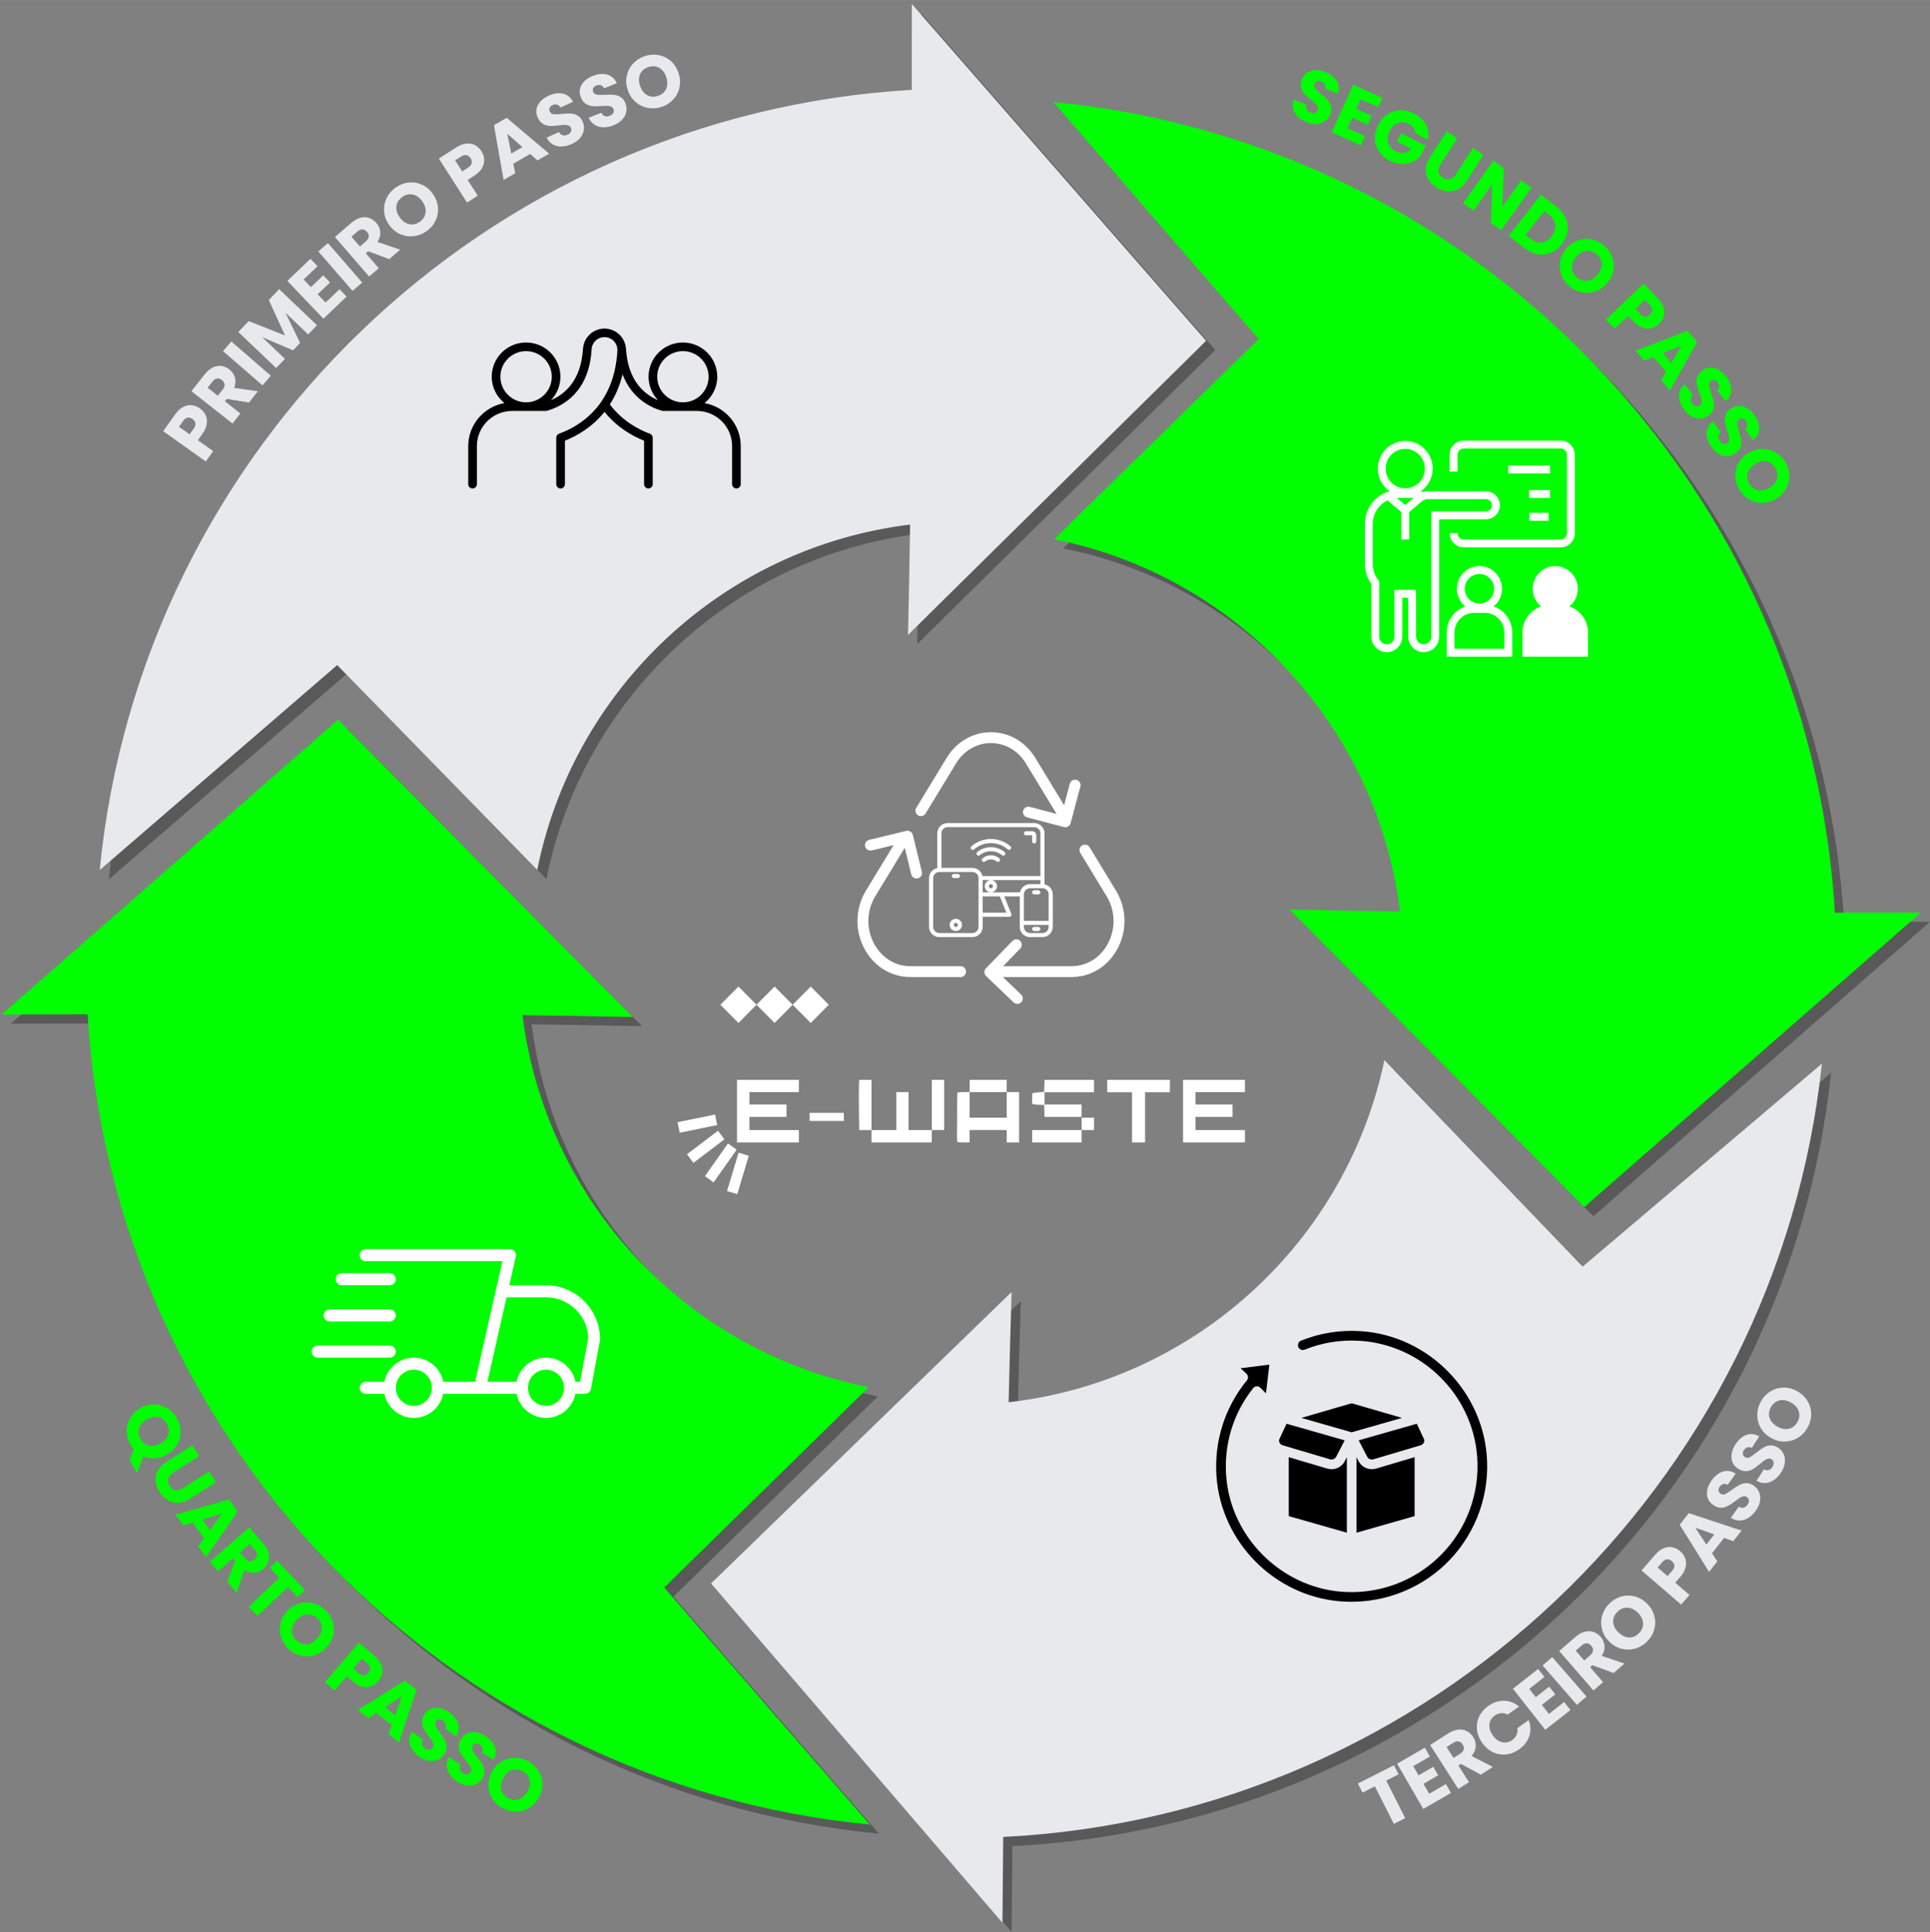 <svg xmlns="http://www.w3.org/2000/svg" xmlns:xlink="http://www.w3.org/1999/xlink" xmlns:xodm="http://www.corel.com/coreldraw/odm/2003" xml:space="preserve" width="4965px" height="4971px" style="shape-rendering:geometricPrecision; text-rendering:geometricPrecision; image-rendering:optimizeQuality; fill-rule:evenodd; clip-rule:evenodd" viewBox="0 0 4967.92 4973.77"><rect x="0" y="0" width="4967.92" height="4973.77" fill="#808080" stroke="none"/> <defs> <style type="text/css"> <![CDATA[ .fil0 {fill:none} .fil8 {fill:black} .fil2 {fill:lime} .fil3 {fill:#E7E9EC} .fil5 {fill:lime;fill-rule:nonzero} .fil4 {fill:#E7E9EC;fill-rule:nonzero} .fil6 {fill:white;fill-rule:nonzero} .fil9 {fill:white;fill-rule:nonzero} .fil7 {fill:black;fill-rule:nonzero} .fil1 {fill:black;fill-opacity:0.302} ]]> </style> </defs> <g id="Camada_x0020_1">  <g id="_2129112090512"> <rect class="fil0" width="4963.63" height="4963.63"></rect> <path class="fil1" d="M3263.54 896.46l-526.76 515.43c468.36,93.17 831.31,478.73 890.46,958.34 -94.71,-1.22 -189.42,-2.82 -284.14,-4.91l283.5 286.41 474.77 479.63 648.8 -567.76 217.05 -189.93 0.16 -0.14 0.13 -0.11 0.41 -0.36c-0.14,0 -0.28,0 -0.41,0 -0.04,0 -0.08,0 -0.13,0 -0.05,0 -0.11,0 -0.16,0 -73.47,0 -146.94,0.08 -220.4,0.18 -65.6,-1097.92 -924.75,-1982.14 -2011.89,-2087.22l528.61 610.44zm834.04 2387.92l-510.42 -531.62c-97.76,467.29 -486.96,826.36 -967.26,880.81 2.14,-94.67 4.66,-189.34 7.69,-284l-289.25 280.61 -484.38 469.92 561.56 654.14 187.85 218.83 0.15 0.16 0.1 0.13 0.36 0.41c0,-0.14 0,-0.27 0,-0.41 0,-0.04 0,-0.08 0,-0.12 0,-0.06 0,-0.11 0,-0.17 0.72,-73.44 1.36,-146.89 1.97,-220.33 1098.83,-54.85 1991.64,-905.09 2107.37,-1990.84l-615.74 522.48zm-2364.19 826.27l526.37 -515.84c-468.43,-92.81 -831.67,-478.1 -891.18,-957.66 94.72,1.14 189.43,2.67 284.15,4.69l-283.72 -286.2 -475.12 -479.27 -648.38 568.24 -216.91 190.1 -0.16 0.14 -0.12 0.11 -0.41 0.36c0.13,0 0.27,0 0.41,0 0.04,0 0.08,0 0.12,0 0.05,0 0.11,0 0.16,0 73.47,-0.06 146.94,-0.19 220.41,-0.35 66.41,1097.87 926.23,1981.45 2013.45,2085.72l-529.07 -610.04zm-841.84 -2374.85l514.93 527.25c93.78,-468.1 479.9,-830.48 959.72,-889.01 -1.34,94.69 -3.05,189.37 -5.27,284.06l286.85 -283.07 480.36 -474.03 -567.11 -649.33 -189.72 -217.22 -0.14 -0.16 -0.11 -0.13 -0.36 -0.41c0,0.14 0,0.28 0,0.41 0,0.04 0,0.08 0,0.12 0,0.06 0,0.11 0,0.17 -0.09,73.45 -0.1,146.9 -0.09,220.34 -1098.32,64.21 -1983.86,922.02 -2090.33,2008.71l611.27 -527.7z"></path> <path class="fil2" d="M3239.92 872.84l-526.76 515.44c468.36,93.16 831.31,478.73 890.46,958.33 -94.71,-1.21 -189.42,-2.81 -284.14,-4.9l283.5 286.41 474.77 479.63 648.8 -567.76 217.05 -189.93 0.16 -0.15 0.13 -0.11 0.41 -0.35c-0.14,0 -0.28,0 -0.41,0 -0.04,0 -0.08,0 -0.13,0 -0.05,0 -0.11,0 -0.16,0 -73.47,0 -146.94,0.08 -220.41,0.18 -65.59,-1097.92 -924.74,-1982.14 -2011.88,-2087.23l528.61 610.44z"></path> <path class="fil3" d="M4073.95 3260.76l-510.41 -531.61c-97.76,467.29 -486.96,826.36 -967.26,880.8 2.14,-94.67 4.67,-189.33 7.69,-283.99l-289.25 280.61 -484.38 469.92 561.56 654.13 187.85 218.83 0.15 0.17 0.1 0.12 0.36 0.42c0,-0.14 0,-0.28 0,-0.41 0,-0.05 0,-0.09 0,-0.13 0,-0.05 0,-0.11 0,-0.16 0.72,-73.45 1.36,-146.89 1.97,-220.33 1098.83,-54.85 1991.64,-905.09 2107.37,-1990.84l-615.75 522.47z"></path> <path class="fil2" d="M1709.77 4087.03l526.37 -515.83c-468.43,-92.82 -831.67,-478.11 -891.18,-957.67 94.72,1.14 189.43,2.67 284.15,4.7l-283.72 -286.2 -475.12 -479.28 -648.38 568.25 -216.91 190.09 -0.16 0.15 -0.12 0.1 -0.41 0.36c0.13,0 0.27,0 0.41,0 0.04,0 0.08,0 0.12,0 0.05,0 0.11,0 0.16,0 73.47,-0.05 146.94,-0.19 220.41,-0.35 66.41,1097.88 926.23,1981.45 2013.45,2085.73l-529.07 -610.05z"></path> <path class="fil3" d="M867.93 1712.19l514.93 527.25c93.78,-468.11 479.9,-830.48 959.72,-889.01 -1.34,94.68 -3.05,189.37 -5.27,284.05l286.85 -283.06 480.36 -474.03 -567.12 -649.33 -189.71 -217.22 -0.14 -0.17 -0.11 -0.12 -0.36 -0.41c0,0.14 0,0.27 0,0.41 0,0.04 0,0.08 0,0.12 0,0.05 0,0.11 0,0.16 -0.09,73.46 -0.1,146.9 -0.09,220.35 -1098.32,64.2 -1983.86,922.01 -2090.33,2008.71l611.27 -527.7z"></path> <path class="fil4" d="M514.77 1051.57c6.35,4.52 11.12,10.1 14.31,16.76 3.18,6.65 4.24,14.14 3.17,22.47 -1.06,8.34 -4.78,16.98 -11.15,25.93l-11.77 16.55 39.36 27.98 -18.99 26.7 -109.65 -77.94 30.77 -43.25c6.22,-8.75 12.98,-15.07 20.3,-18.96 7.31,-3.89 14.7,-5.46 22.15,-4.7 7.46,0.76 14.63,3.58 21.5,8.46zm-16.35 52.09c3.62,-5.1 5.13,-9.75 4.51,-13.95 -0.62,-4.2 -3.11,-7.86 -7.49,-10.97 -4.37,-3.11 -8.64,-4.26 -12.81,-3.47 -4.18,0.8 -8.08,3.75 -11.7,8.85l-10.33 14.52 27.49 19.54 10.33 -14.52zm142.49 -67.42l-57.22 -9.38 -4.86 6.18 39.94 31.37 -20.25 25.76 -105.79 -83.11 33.99 -43.23c6.55,-8.34 13.6,-14.3 21.13,-17.89 7.53,-3.58 14.98,-4.84 22.34,-3.77 7.36,1.08 14.16,4.06 20.39,8.95 7.03,5.53 11.75,12.44 14.15,20.75 2.41,8.31 1.73,17.24 -2.04,26.79l61.08 8.5 -22.86 29.08zm-80.31 -17.53l12.55 -15.97c3.71,-4.72 5.34,-9.16 4.89,-13.34 -0.46,-4.18 -2.8,-7.92 -7.01,-11.24 -4.02,-3.15 -8.12,-4.46 -12.28,-3.91 -4.17,0.54 -8.11,3.17 -11.82,7.9l-12.55 15.96 26.22 20.6zm34.89 -139.59l101.69 88.06 -21.45 24.77 -101.7 -88.06 21.46 -24.77zm123.04 -134.74l97.38 92.81 -22.61 23.71 -58.4 -55.66 37.63 77.44 -18.25 19.13 -79.43 -33.88 58.54 55.79 -22.62 23.72 -97.37 -92.82 26.71 -28.01 93.47 36.94 -41.63 -91.3 26.58 -27.87zm62.91 -24.94l18.78 19.69 31.76 -30.28 17.46 18.31 -31.76 30.27 20.36 21.36 35.93 -34.24 18.12 19 -59.65 56.85 -92.84 -97.35 59.65 -56.85 18.12 19 -35.93 34.24zm62.7 -93.71l88.09 101.66 -24.77 21.45 -88.09 -101.66 24.77 -21.45zm157.91 41.2l-54.4 -20.07 -5.94 5.15 33.26 38.38 -24.78 21.45 -88.09 -101.67 41.58 -36c8.02,-6.94 16.06,-11.46 24.14,-13.55 8.07,-2.09 15.62,-1.91 22.65,0.54 7.02,2.45 13.13,6.66 18.32,12.65 5.85,6.76 9.17,14.45 9.96,23.06 0.79,8.61 -1.58,17.25 -7.09,25.91l58.35 19.94 -27.96 24.21zm-75.52 -32.44l15.35 -13.3c4.54,-3.93 6.99,-7.99 7.33,-12.18 0.35,-4.18 -1.24,-8.3 -4.75,-12.36 -3.35,-3.86 -7.12,-5.92 -11.31,-6.17 -4.19,-0.26 -8.56,1.58 -13.1,5.51l-15.36 13.3 21.84 25.2zm171.56 -39.39c-10.31,7.33 -21.46,11.66 -33.46,12.97 -11.99,1.32 -23.57,-0.52 -34.73,-5.52 -11.16,-4.99 -20.55,-12.85 -28.18,-23.57 -7.63,-10.73 -11.95,-22.15 -12.97,-34.28 -1.02,-12.12 1.06,-23.63 6.24,-34.53 5.19,-10.9 12.93,-20.01 23.24,-27.33 10.31,-7.33 21.46,-11.66 33.46,-12.97 12,-1.32 23.5,0.53 34.52,5.55 11.02,5.02 20.34,12.89 27.97,23.61 7.62,10.72 11.99,22.15 13.1,34.29 1.11,12.15 -0.9,23.65 -6.03,34.5 -5.13,10.86 -12.85,19.96 -23.16,27.28zm-17.33 -24.35c8.75,-6.22 13.68,-14.12 14.79,-23.68 1.11,-9.57 -1.74,-19.14 -8.55,-28.72 -6.89,-9.68 -15.01,-15.54 -24.38,-17.58 -9.37,-2.04 -18.43,0.05 -27.17,6.27 -8.85,6.29 -13.87,14.17 -15.06,23.63 -1.18,9.47 1.7,19.09 8.66,28.87 6.89,9.68 15.02,15.54 24.38,17.58 9.37,2.04 18.48,-0.08 27.33,-6.37zm158.59 -181.41c4.2,6.56 6.54,13.52 7.01,20.88 0.47,7.36 -1.34,14.7 -5.44,22.04 -4.1,7.33 -10.78,13.96 -20.03,19.89l-17.1 10.96 26.06 40.65 -27.59 17.68 -72.61 -113.23 44.69 -28.65c9.04,-5.79 17.68,-9.12 25.91,-10 8.24,-0.88 15.68,0.42 22.32,3.9 6.63,3.49 12.22,8.78 16.78,15.88zm-34.62 42.21c5.27,-3.37 8.4,-7.13 9.39,-11.25 1,-4.13 0.05,-8.45 -2.85,-12.97 -2.89,-4.52 -6.43,-7.18 -10.59,-8 -4.17,-0.82 -8.89,0.46 -14.16,3.84l-15 9.61 18.2 28.39 15.01 -9.62zm160.01 -35.26l-43.53 25.02 4.87 24.61 -29.74 17.09 -24.86 -140.86 32.89 -18.91 109.27 92.35 -30.08 17.29 -18.82 -16.59zm-19.92 -17.72l-39.01 -34.38 10.27 50.9 28.74 -16.52zm127.21 -8.12c-8.97,4.05 -17.66,6.23 -26.08,6.53 -8.41,0.3 -16.04,-1.44 -22.87,-5.22 -6.82,-3.79 -12.17,-9.64 -16.04,-17.56l31.79 -14.37c2.52,4.33 5.65,7.08 9.41,8.26 3.76,1.17 7.79,0.79 12.1,-1.16 4.42,-2 7.45,-4.6 9.09,-7.79 1.64,-3.19 1.65,-6.6 0.02,-10.21 -1.37,-3.02 -3.52,-5.06 -6.45,-6.12 -2.94,-1.06 -6.18,-1.56 -9.73,-1.49 -3.54,0.06 -8.42,0.51 -14.63,1.35 -9.02,1.14 -16.59,1.61 -22.7,1.43 -6.11,-0.18 -12.05,-1.84 -17.82,-4.98 -5.77,-3.14 -10.39,-8.56 -13.86,-16.24 -5.16,-11.4 -5.06,-22.2 0.28,-32.4 5.35,-10.2 14.65,-18.29 27.93,-24.29 13.5,-6.11 25.85,-7.8 37.03,-5.07 11.19,2.72 19.68,9.71 25.48,20.97l-32.31 14.61c-2.02,-3.86 -4.89,-6.31 -8.59,-7.37 -3.71,-1.06 -7.65,-0.64 -11.85,1.25 -3.6,1.63 -6.08,3.91 -7.42,6.83 -1.35,2.92 -1.2,6.18 0.43,9.79 1.79,3.96 5.05,6.2 9.77,6.73 4.73,0.53 11.63,0.28 20.7,-0.74 9.13,-0.9 16.72,-1.24 22.77,-1.04 6.05,0.21 11.94,1.83 17.65,4.85 5.72,3.03 10.23,8.21 13.55,15.54 3.16,6.98 4.25,14.13 3.28,21.43 -0.97,7.31 -4.07,14.18 -9.3,20.61 -5.22,6.42 -12.44,11.72 -21.63,15.87zm107.51 -48.1c-9.15,3.6 -17.94,5.35 -26.36,5.24 -8.43,-0.11 -15.95,-2.23 -22.59,-6.34 -6.63,-4.11 -11.69,-10.22 -15.16,-18.32l32.45 -12.8c2.31,4.45 5.3,7.35 9,8.71 3.69,1.36 7.74,1.17 12.14,-0.56 4.51,-1.78 7.67,-4.23 9.46,-7.34 1.8,-3.11 1.97,-6.5 0.52,-10.19 -1.22,-3.09 -3.27,-5.23 -6.15,-6.43 -2.87,-1.2 -6.09,-1.86 -9.63,-1.97 -3.55,-0.11 -8.44,0.1 -14.68,0.64 -9.07,0.69 -16.65,0.79 -22.75,0.31 -6.09,-0.48 -11.94,-2.43 -17.55,-5.85 -5.61,-3.42 -9.96,-9.05 -13.05,-16.89 -4.59,-11.65 -3.97,-22.43 1.87,-32.35 5.84,-9.92 15.53,-17.55 29.08,-22.9 13.79,-5.43 26.2,-6.51 37.24,-3.25 11.05,3.27 19.18,10.67 24.42,22.2l-32.99 13c-1.83,-3.94 -4.57,-6.53 -8.22,-7.77 -3.64,-1.24 -7.61,-1.02 -11.89,0.67 -3.68,1.45 -6.27,3.6 -7.75,6.45 -1.49,2.85 -1.5,6.12 -0.05,9.8 1.59,4.04 4.74,6.44 9.43,7.2 4.69,0.76 11.6,0.85 20.71,0.28 9.16,-0.45 16.76,-0.43 22.8,0.08 6.03,0.5 11.83,2.4 17.39,5.7 5.56,3.3 9.81,8.7 12.77,16.19 2.81,7.12 3.55,14.32 2.22,21.57 -1.33,7.25 -4.76,13.96 -10.29,20.12 -5.54,6.16 -13,11.1 -22.39,14.8zm123.96 -47.41c-11.98,4.06 -23.9,4.99 -35.77,2.8 -11.87,-2.19 -22.43,-7.28 -31.68,-15.28 -9.25,-7.99 -15.98,-18.22 -20.2,-30.68 -4.22,-12.47 -5.07,-24.65 -2.56,-36.56 2.52,-11.91 7.82,-22.33 15.92,-31.27 8.1,-8.95 18.15,-15.44 30.13,-19.5 11.98,-4.05 23.9,-4.98 35.77,-2.8 11.87,2.19 22.36,7.28 31.47,15.25 9.1,7.98 15.76,18.2 19.98,30.66 4.22,12.46 5.11,24.67 2.68,36.62 -2.43,11.94 -7.66,22.38 -15.7,31.3 -8.04,8.92 -18.06,15.41 -30.04,19.46zm-9.58 -28.31c10.17,-3.44 17.16,-9.58 20.98,-18.42 3.82,-8.84 3.84,-18.83 0.07,-29.96 -3.8,-11.26 -9.9,-19.21 -18.28,-23.85 -8.39,-4.65 -17.67,-5.26 -27.83,-1.82 -10.29,3.48 -17.36,9.58 -21.22,18.31 -3.86,8.72 -3.87,18.77 -0.02,30.14 3.81,11.25 9.91,19.2 18.29,23.85 8.39,4.65 17.72,5.23 28.01,1.75z"></path> <path class="fil5" d="M3363.72 314.54c-9.15,-3.61 -16.77,-8.32 -22.85,-14.15 -6.08,-5.83 -10.14,-12.51 -12.18,-20.05 -2.04,-7.53 -1.56,-15.44 1.43,-23.73l32.45 12.79c-1.35,4.82 -1.14,8.99 0.63,12.5 1.77,3.51 4.86,6.14 9.26,7.87 4.52,1.78 8.49,2.15 11.93,1.1 3.43,-1.05 5.87,-3.42 7.33,-7.1 1.22,-3.09 1.18,-6.05 -0.1,-8.89 -1.28,-2.84 -3.18,-5.52 -5.7,-8.02 -2.51,-2.5 -6.24,-5.68 -11.17,-9.55 -7.1,-5.68 -12.71,-10.78 -16.83,-15.29 -4.13,-4.51 -7.08,-9.92 -8.84,-16.25 -1.76,-6.32 -1.1,-13.41 1.99,-21.25 4.6,-11.64 12.42,-19.1 23.45,-22.37 11.04,-3.27 23.34,-2.23 36.89,3.11 13.79,5.43 23.6,13.11 29.44,23.03 5.84,9.93 6.73,20.89 2.69,32.88l-32.98 -13c1.35,-4.13 1.12,-7.9 -0.7,-11.29 -1.82,-3.39 -4.87,-5.94 -9.15,-7.62 -3.68,-1.46 -7.04,-1.65 -10.08,-0.57 -3.03,1.07 -5.27,3.44 -6.72,7.13 -1.59,4.04 -0.93,7.93 1.98,11.69 2.91,3.76 7.89,8.54 14.95,14.34 7,5.92 12.54,11.12 16.6,15.61 4.07,4.48 7.01,9.83 8.82,16.03 1.81,6.21 1.24,13.06 -1.71,20.54 -2.82,7.13 -7.18,12.89 -13.1,17.29 -5.93,4.39 -13.01,6.95 -21.27,7.68 -8.25,0.73 -17.07,-0.76 -26.46,-4.46zm138.58 -59.27l-11.21 24.79 39.99 18.08 -10.42 23.05 -39.99 -18.08 -12.16 26.89 45.23 20.44 -10.81 23.92 -75.1 -33.94 55.43 -122.56 75.09 33.94 -10.82 23.92 -45.23 -20.45zm140.83 87.96c-0.12,-5.09 -1.67,-9.72 -4.62,-13.88 -2.96,-4.18 -7.17,-7.66 -12.63,-10.45 -9.44,-4.84 -18.59,-5.61 -27.45,-2.33 -8.86,3.29 -15.94,10.1 -21.24,20.45 -5.65,11.03 -7.08,21.17 -4.28,30.42 2.8,9.25 9.42,16.56 19.89,21.91 7.16,3.67 14.15,4.95 20.96,3.85 6.81,-1.1 13.1,-4.49 18.87,-10.14l-37.02 -18.96 11.01 -21.48 63.46 32.49 -13.9 27.11c-5.88,6.17 -13.02,11.06 -21.39,14.66 -8.38,3.61 -17.54,5.3 -27.48,5.09 -9.94,-0.21 -19.92,-2.88 -29.92,-8 -11.83,-6.06 -21.05,-14.04 -27.67,-23.96 -6.62,-9.92 -10.16,-20.81 -10.61,-32.67 -0.46,-11.85 2.34,-23.69 8.4,-35.52 6.05,-11.82 14.04,-21.04 23.97,-27.66 9.92,-6.61 20.81,-10.15 32.67,-10.61 11.86,-0.45 23.71,2.35 35.53,8.4 14.33,7.34 24.64,16.99 30.92,28.97 6.29,11.97 7.87,24.91 4.77,38.82l-32.24 -16.51zm108.14 12.34l-43.44 67.74c-4.34,6.78 -6.02,13.06 -5.03,18.85 0.99,5.8 4.71,10.76 11.16,14.9 6.46,4.14 12.58,5.48 18.36,4.03 5.79,-1.45 10.86,-5.56 15.2,-12.34l43.44 -67.74 27.59 17.68 -43.34 67.58c-6.48,10.11 -14.11,17.28 -22.9,21.51 -8.78,4.23 -17.94,5.8 -27.48,4.69 -9.53,-1.1 -18.77,-4.51 -27.69,-10.24 -8.93,-5.72 -15.8,-12.58 -20.6,-20.59 -4.8,-8.01 -6.99,-16.85 -6.56,-26.51 0.43,-9.67 3.88,-19.55 10.36,-29.66l43.34 -67.59 27.59 17.69zm112.91 237.32l-26.71 -18.98 3.42 -99.37 -48.09 67.61 -26.71 -18.99 77.97 -109.61 26.71 18.99 -3.65 99.68 48.32 -67.93 26.7 18.99 -77.96 109.61zm142.06 -60.76c11.15,8.76 19.16,18.63 24.02,29.6 4.87,10.97 6.45,22.24 4.74,33.81 -1.7,11.58 -6.66,22.59 -14.87,33.03 -8.13,10.35 -17.64,17.74 -28.53,22.19 -10.88,4.44 -22.26,5.58 -34.12,3.4 -11.86,-2.17 -23.32,-7.59 -34.37,-16.28l-39.63 -31.13 83.13 -105.75 39.63 31.13zm-67.26 82.16c9.74,7.65 19.42,10.95 29.03,9.89 9.61,-1.06 18.24,-6.46 25.9,-16.21 7.66,-9.74 10.9,-19.45 9.74,-29.14 -1.16,-9.68 -6.61,-18.35 -16.36,-26.01l-12.2 -9.59 -48.32 61.47 12.21 9.59zm100.38 122.26c-9.56,-8.28 -16.4,-18.09 -20.52,-29.43 -4.12,-11.34 -5.07,-23.02 -2.85,-35.04 2.21,-12.02 7.63,-23.01 16.24,-32.95 8.62,-9.94 18.7,-16.85 30.25,-20.71 11.54,-3.86 23.22,-4.56 35.03,-2.1 11.82,2.46 22.51,7.83 32.07,16.11 9.56,8.28 16.4,18.09 20.52,29.43 4.12,11.34 5.04,22.95 2.77,34.84 -2.27,11.89 -7.72,22.81 -16.33,32.75 -8.62,9.95 -18.7,16.89 -30.23,20.85 -11.54,3.95 -23.19,4.71 -34.96,2.3 -11.77,-2.42 -22.43,-7.77 -31.99,-16.05zm19.57 -22.59c8.11,7.03 16.95,9.95 26.51,8.76 9.56,-1.18 18.19,-6.21 25.89,-15.09 7.78,-8.98 11.55,-18.27 11.32,-27.85 -0.23,-9.58 -4.41,-17.88 -12.52,-24.91 -8.21,-7.11 -17.05,-10.12 -26.53,-9.03 -9.48,1.09 -18.15,6.17 -26.01,15.24 -7.78,8.98 -11.56,18.26 -11.32,27.85 0.23,9.58 4.45,17.92 12.66,25.03zm211.24 120.06c-5.64,5.38 -12.03,8.99 -19.17,10.86 -7.14,1.86 -14.7,1.48 -22.68,-1.15 -7.98,-2.63 -15.76,-7.92 -23.35,-15.87l-14.01 -14.7 -34.96 33.31 -22.61 -23.71 97.37 -92.81 36.63 38.41c7.41,7.77 12.33,15.61 14.76,23.53 2.43,7.91 2.57,15.46 0.41,22.64 -2.16,7.18 -6.29,13.67 -12.39,19.49zm-48.05 -25.95c4.32,4.53 8.6,6.89 12.84,7.09 4.25,0.19 8.31,-1.57 12.2,-5.27 3.88,-3.7 5.83,-7.68 5.84,-11.92 0.01,-4.25 -2.15,-8.63 -6.47,-13.16l-12.3 -12.9 -24.41 23.27 12.3 12.89zm66.48 149.05l-32.88 -37.94 -23.23 9.47 -22.46 -25.92 133.56 -51.28 24.85 28.68 -69.82 124.84 -22.72 -26.21 12.7 -21.64zm13.6 -22.93l26.31 -44.84 -48.02 19.79 21.71 25.05zm33.92 122c-6.08,-7.73 -10.27,-15.65 -12.57,-23.75 -2.31,-8.1 -2.44,-15.91 -0.4,-23.45 2.05,-7.53 6.45,-14.12 13.23,-19.76l21.55 27.41c-3.6,3.48 -5.53,7.19 -5.77,11.11 -0.24,3.93 1.1,7.76 4.02,11.47 2.99,3.82 6.24,6.14 9.74,6.97 3.49,0.83 6.8,0.02 9.91,-2.43 2.61,-2.05 4.08,-4.63 4.41,-7.73 0.33,-3.1 0.03,-6.36 -0.87,-9.79 -0.91,-3.43 -2.52,-8.06 -4.82,-13.88 -3.26,-8.49 -5.53,-15.72 -6.82,-21.7 -1.28,-5.97 -1.09,-12.13 0.58,-18.48 1.67,-6.35 5.83,-12.13 12.46,-17.34 9.84,-7.74 20.35,-10.23 31.53,-7.48 11.18,2.75 21.27,9.85 30.27,21.3 9.16,11.65 13.76,23.23 13.79,34.74 0.03,11.52 -4.74,21.43 -14.29,29.74l-21.9 -27.87c3.25,-2.88 4.95,-6.25 5.1,-10.1 0.14,-3.84 -1.21,-7.58 -4.05,-11.19 -2.45,-3.11 -5.25,-4.98 -8.41,-5.58 -3.16,-0.61 -6.29,0.31 -9.41,2.76 -3.41,2.68 -4.81,6.38 -4.19,11.09 0.61,4.72 2.5,11.36 5.66,19.92 3.06,8.65 5.21,15.93 6.46,21.86 1.24,5.92 1.08,12.02 -0.49,18.29 -1.57,6.27 -5.52,11.9 -11.85,16.87 -6.03,4.73 -12.71,7.5 -20.04,8.31 -7.33,0.8 -14.74,-0.57 -22.23,-4.1 -7.5,-3.54 -14.36,-9.27 -20.6,-17.21zm69.49 95.07c-5.7,-8.01 -9.51,-16.12 -11.42,-24.32 -1.92,-8.2 -1.68,-16.02 0.73,-23.44 2.39,-7.43 7.11,-13.8 14.15,-19.12l20.21 28.42c-3.76,3.3 -5.86,6.91 -6.29,10.82 -0.43,3.91 0.72,7.8 3.46,11.65 2.81,3.95 5.95,6.43 9.4,7.42 3.45,1 6.79,0.35 10.02,-1.95 2.7,-1.92 4.29,-4.42 4.77,-7.5 0.47,-3.08 0.34,-6.36 -0.4,-9.83 -0.75,-3.47 -2.13,-8.17 -4.15,-14.09 -2.85,-8.64 -4.77,-15.97 -5.77,-22 -1,-6.03 -0.51,-12.17 1.47,-18.44 1.97,-6.26 6.39,-11.83 13.26,-16.72 10.21,-7.25 20.83,-9.24 31.87,-5.96 11.03,3.29 20.77,10.86 29.21,22.73 8.59,12.07 12.62,23.86 12.1,35.36 -0.52,11.5 -5.75,21.17 -15.69,29.02l-20.55 -28.89c3.4,-2.72 5.26,-6 5.58,-9.84 0.33,-3.84 -0.84,-7.63 -3.5,-11.38 -2.3,-3.22 -5.01,-5.22 -8.13,-5.97 -3.13,-0.76 -6.3,0.01 -9.53,2.3 -3.54,2.52 -5.12,6.15 -4.73,10.89 0.39,4.73 1.96,11.46 4.71,20.16 2.64,8.78 4.44,16.16 5.4,22.14 0.96,5.98 0.5,12.07 -1.37,18.25 -1.87,6.19 -6.08,11.62 -12.64,16.28 -6.25,4.44 -13.05,6.89 -20.41,7.34 -7.36,0.45 -14.7,-1.27 -22.02,-5.16 -7.31,-3.89 -13.89,-9.95 -19.74,-18.17zm72.7 111.01c-6.83,-10.64 -10.61,-21.99 -11.36,-34.03 -0.74,-12.04 1.66,-23.51 7.19,-34.42 5.53,-10.9 13.83,-19.9 24.91,-27 11.08,-7.1 22.7,-10.87 34.87,-11.31 12.16,-0.43 23.56,2.2 34.2,7.9 10.63,5.7 19.37,13.87 26.19,24.52 6.83,10.64 10.61,21.99 11.36,34.03 0.74,12.04 -1.67,23.44 -7.21,34.2 -5.55,10.76 -13.86,19.69 -24.94,26.79 -11.07,7.1 -22.71,10.92 -34.89,11.44 -12.18,0.53 -23.58,-2.03 -34.18,-7.68 -10.6,-5.64 -19.32,-13.79 -26.14,-24.44zm25.17 -16.13c5.79,9.04 13.44,14.34 22.94,15.91 9.51,1.57 19.21,-0.82 29.11,-7.16 10,-6.41 16.24,-14.25 18.73,-23.5 2.49,-9.26 0.84,-18.41 -4.95,-27.44 -5.87,-9.14 -13.5,-14.53 -22.89,-16.17 -9.4,-1.63 -19.16,0.79 -29.27,7.27 -10,6.41 -16.25,14.24 -18.73,23.5 -2.49,9.25 -0.8,18.45 5.06,27.59z"></path> <path class="fil4" d="M3588.15 4544.53l11.87 23.41 -31.81 16.1 48.93 96.58 -29.24 14.8 -48.92 -96.57 -31.8 16.1 -11.87 -23.42 92.84 -47zm49.61 2.37l13.63 23.55 37.99 -21.97 12.67 21.89 -37.99 21.97 14.77 25.54 42.97 -24.84 13.15 22.72 -71.34 41.25 -67.36 -116.43 71.33 -41.25 13.15 22.72 -42.97 24.85zm173.77 21.85l-50.93 -27.73 -6.62 4.23 27.35 42.79 -27.62 17.64 -72.44 -113.34 46.35 -29.61c8.94,-5.71 17.55,-9.01 25.85,-9.92 8.29,-0.9 15.74,0.37 22.33,3.81 6.6,3.45 12.03,8.5 16.29,15.18 4.82,7.53 6.99,15.62 6.52,24.25 -0.47,8.64 -4.06,16.84 -10.76,24.62l54.85 28.17 -31.17 19.91zm-70.04 -43.03l17.12 -10.94c5.07,-3.23 8.07,-6.89 9.02,-10.98 0.95,-4.1 -0.03,-8.4 -2.92,-12.92 -2.75,-4.31 -6.18,-6.89 -10.29,-7.75 -4.11,-0.86 -8.7,0.33 -13.76,3.56l-17.12 10.93 17.95 28.1zm74.04 -38.56c-7.72,-10.81 -12.27,-22.12 -13.64,-33.93 -1.38,-11.81 0.43,-23.07 5.42,-33.78 4.99,-10.7 12.78,-19.84 23.39,-27.41 12.99,-9.29 26.57,-13.8 40.72,-13.55 14.16,0.25 27.03,5.19 38.61,14.81l-29.31 20.94c-5.45,-3.02 -11.04,-4.29 -16.75,-3.82 -5.71,0.47 -11.11,2.52 -16.2,6.16 -8.22,5.86 -12.83,13.47 -13.84,22.83 -1.01,9.35 1.91,18.81 8.74,28.37 6.83,9.56 14.84,15.39 24.02,17.46 9.18,2.08 17.87,0.19 26.08,-5.68 5.1,-3.64 8.79,-8.08 11.09,-13.33 2.29,-5.25 2.9,-10.94 1.81,-17.07l29.32 -20.94c5.35,14.08 5.83,27.82 1.44,41.24 -4.39,13.41 -13.08,24.76 -26.07,34.04 -10.61,7.58 -21.79,11.99 -33.53,13.24 -11.75,1.24 -22.97,-0.67 -33.67,-5.75 -10.69,-5.07 -19.9,-13.02 -27.63,-23.83zm120.87 -139.23l16.83 21.38 34.49 -27.13 15.65 19.88 -34.5 27.13 18.25 23.19 39.01 -30.68 16.24 20.63 -64.77 50.94 -83.19 -105.72 64.77 -50.94 16.24 20.64 -39.02 30.68zm59.15 -81.9l88.2 101.57 -24.75 21.48 -88.2 -101.57 24.75 -21.48zm157.96 41.02l-54.43 -20 -5.93 5.15 33.29 38.34 -24.75 21.48 -88.2 -101.56 41.54 -36.05c8,-6.95 16.05,-11.48 24.12,-13.58 8.07,-2.1 15.62,-1.93 22.65,0.51 7.03,2.44 13.14,6.65 18.33,12.63 5.86,6.76 9.2,14.44 9.99,23.05 0.8,8.61 -1.56,17.25 -7.06,25.92l58.38 19.87 -27.93 24.24zm-75.57 -32.35l15.34 -13.32c4.54,-3.93 6.98,-7.99 7.32,-12.18 0.34,-4.19 -1.25,-8.3 -4.77,-12.35 -3.35,-3.86 -7.12,-5.92 -11.32,-6.17 -4.19,-0.25 -8.56,1.59 -13.09,5.53l-15.34 13.31 21.86 25.18zm162.95 -49.92c-8.74,9.14 -18.88,15.49 -30.41,19.05 -11.53,3.55 -23.25,3.93 -35.15,1.13 -11.9,-2.8 -22.61,-8.75 -32.12,-17.84 -9.52,-9.09 -15.92,-19.49 -19.21,-31.21 -3.3,-11.71 -3.42,-23.41 -0.39,-35.09 3.03,-11.68 8.92,-22.08 17.66,-31.23 8.74,-9.14 18.88,-15.49 30.41,-19.05 11.53,-3.55 23.18,-3.91 34.94,-1.06 11.77,2.85 22.41,8.82 31.93,17.91 9.51,9.09 15.96,19.5 19.34,31.21 3.39,11.71 3.58,23.38 0.59,35.02 -2.99,11.63 -8.85,22.01 -17.59,31.16zm-21.62 -20.66c7.42,-7.75 10.77,-16.43 10.06,-26.04 -0.72,-9.6 -5.33,-18.47 -13.82,-26.59 -8.59,-8.2 -17.68,-12.42 -27.26,-12.66 -9.59,-0.24 -18.09,3.53 -25.5,11.28 -7.51,7.85 -10.95,16.54 -10.33,26.05 0.62,9.52 5.28,18.42 13.96,26.72 8.59,8.21 17.68,12.43 27.26,12.67 9.58,0.23 18.13,-3.58 25.63,-11.43zm105.92 -210.36c5.91,5.08 10.13,11.09 12.69,18.01 2.55,6.92 2.91,14.48 1.07,22.67 -1.83,8.2 -6.34,16.46 -13.51,24.78l-13.26 15.39 36.59 31.51 -21.38 24.82 -101.94 -87.78 34.65 -40.21c7.01,-8.13 14.33,-13.79 21.98,-16.99 7.64,-3.19 15.14,-4.07 22.49,-2.62 7.36,1.44 14.23,4.92 20.62,10.42zm-21.12 50.34c4.09,-4.74 6.02,-9.23 5.79,-13.47 -0.22,-4.24 -2.37,-8.11 -6.43,-11.61 -4.07,-3.5 -8.22,-5.05 -12.44,-4.65 -4.23,0.41 -8.39,2.98 -12.48,7.72l-11.63 13.5 25.56 22.01 11.63 -13.5zm133.78 -84.8l-31.04 39.45 13.7 21.02 -21.21 26.95 -75.65 -121.41 23.46 -29.81 135.84 44.91 -21.44 27.25 -23.66 -8.36zm-25.1 -9.01l-49.02 -17.34 28.52 43.39 20.5 -26.05zm107.05 -61.55c-5.71,8.01 -12.12,14.27 -19.25,18.76 -7.12,4.5 -14.58,6.83 -22.39,7 -7.8,0.16 -15.37,-2.21 -22.7,-7.11l20.23 -28.4c4.36,2.47 8.46,3.27 12.29,2.39 3.84,-0.87 7.13,-3.23 9.88,-7.08 2.81,-3.96 4.12,-7.73 3.93,-11.31 -0.19,-3.59 -1.9,-6.53 -5.12,-8.82 -2.71,-1.93 -5.59,-2.61 -8.66,-2.05 -3.07,0.56 -6.12,1.76 -9.15,3.6 -3.04,1.84 -7.02,4.68 -11.97,8.53 -7.22,5.52 -13.52,9.74 -18.89,12.66 -5.38,2.92 -11.34,4.47 -17.91,4.66 -6.56,0.19 -13.28,-2.16 -20.15,-7.05 -10.2,-7.26 -15.56,-16.64 -16.07,-28.14 -0.51,-11.5 3.45,-23.18 11.9,-35.05 8.6,-12.07 18.42,-19.74 29.45,-23.01 11.04,-3.28 21.9,-1.51 32.57,5.3l-20.56 28.88c-3.69,-2.31 -7.4,-2.99 -11.13,-2.05 -3.74,0.95 -6.94,3.3 -9.61,7.05 -2.3,3.22 -3.29,6.43 -2.98,9.63 0.31,3.2 2.08,5.95 5.3,8.25 3.54,2.52 7.49,2.82 11.84,0.89 4.34,-1.92 10.18,-5.6 17.51,-11.05 7.44,-5.37 13.82,-9.49 19.16,-12.35 5.33,-2.87 11.23,-4.43 17.69,-4.7 6.46,-0.26 12.97,1.95 19.53,6.61 6.24,4.45 10.78,10.07 13.62,16.88 2.84,6.8 3.62,14.29 2.34,22.48 -1.28,8.18 -4.85,16.38 -10.7,24.6zm64.98 -98.35c-5.32,8.27 -11.44,14.82 -18.35,19.64 -6.9,4.82 -14.25,7.49 -22.04,8.02 -7.79,0.53 -15.46,-1.48 -23.01,-6.04l18.89 -29.32c4.47,2.27 8.6,2.88 12.39,1.83 3.8,-1.05 6.97,-3.57 9.53,-7.54 2.63,-4.08 3.77,-7.91 3.41,-11.48 -0.36,-3.57 -2.2,-6.43 -5.53,-8.57 -2.79,-1.8 -5.71,-2.35 -8.74,-1.65 -3.04,0.71 -6.03,2.05 -8.98,4.02 -2.94,1.98 -6.79,5.01 -11.55,9.09 -6.96,5.84 -13.06,10.35 -18.29,13.52 -5.23,3.16 -11.12,4.99 -17.67,5.48 -6.55,0.49 -13.37,-1.54 -20.46,-6.11 -10.52,-6.78 -16.31,-15.9 -17.36,-27.36 -1.04,-11.47 2.38,-23.32 10.26,-35.56 8.03,-12.45 17.48,-20.57 28.35,-24.36 10.88,-3.78 21.81,-2.52 32.79,3.79l-19.21 29.8c-3.79,-2.14 -7.53,-2.65 -11.21,-1.52 -3.69,1.11 -6.78,3.61 -9.27,7.47 -2.14,3.33 -2.98,6.59 -2.53,9.77 0.46,3.18 2.35,5.84 5.68,7.99 3.66,2.35 7.61,2.47 11.86,0.34 4.26,-2.12 9.92,-6.07 16.99,-11.85 7.17,-5.71 13.36,-10.12 18.56,-13.23 5.19,-3.11 11.01,-4.95 17.45,-5.51 6.44,-0.56 13.05,1.34 19.82,5.7 6.44,4.15 11.24,9.55 14.39,16.22 3.15,6.66 4.28,14.11 3.38,22.35 -0.9,8.23 -4.08,16.59 -9.55,25.07zm67.64 -114.31c-6.31,10.96 -14.65,19.53 -25,25.73 -10.36,6.19 -21.65,9.35 -33.88,9.45 -12.22,0.11 -24.04,-3.12 -35.44,-9.69 -11.4,-6.57 -20.1,-15.15 -26.08,-25.75 -5.98,-10.6 -8.89,-21.93 -8.72,-33.99 0.17,-12.07 3.41,-23.58 9.73,-34.53 6.32,-10.96 14.65,-19.54 25.01,-25.73 10.35,-6.2 21.58,-9.31 33.69,-9.34 12.11,-0.03 23.86,3.24 35.27,9.81 11.4,6.57 20.14,15.14 26.21,25.72 6.07,10.57 9.03,21.86 8.89,33.87 -0.13,12.01 -3.36,23.49 -9.68,34.45zm-25.9 -14.92c5.36,-9.3 6.55,-18.53 3.57,-27.69 -2.98,-9.16 -9.56,-16.67 -19.74,-22.54 -10.3,-5.93 -20.13,-7.87 -29.49,-5.82 -9.37,2.04 -16.73,7.72 -22.09,17.01 -5.42,9.41 -6.7,18.66 -3.83,27.76 2.86,9.1 9.5,16.64 19.9,22.64 10.3,5.93 20.13,7.87 29.5,5.82 9.36,-2.05 16.76,-7.78 22.18,-17.18z"></path> <path class="fil5" d="M333.23 3758.33l11.44 -26.54c-3.44,-3.91 -6.38,-7.97 -8.81,-12.17 -6.33,-10.95 -9.6,-22.45 -9.79,-34.51 -0.19,-12.07 2.73,-23.42 8.75,-34.06 6.02,-10.64 14.73,-19.25 26.12,-25.84 11.39,-6.58 23.17,-9.82 35.35,-9.7 12.17,0.12 23.44,3.27 33.8,9.45 10.37,6.18 18.72,14.74 25.05,25.69 6.33,10.94 9.6,22.45 9.79,34.51 0.19,12.06 -2.73,23.34 -8.76,33.84 -6.04,10.5 -14.75,19.04 -26.14,25.63 -9.95,5.75 -20.22,9 -30.79,9.72 -10.57,0.73 -20.65,-0.93 -30.23,-4.98l-15.91 43.29 -19.87 -34.33zm44.5 -104.09c-10.28,5.94 -16.88,13.49 -19.79,22.62 -2.9,9.13 -1.64,18.4 3.8,27.8 5.37,9.28 12.77,14.93 22.2,16.93 9.42,2 19.22,0.06 29.4,-5.82 10.28,-5.95 16.88,-13.49 19.79,-22.62 2.9,-9.14 1.67,-18.35 -3.7,-27.63 -5.44,-9.4 -12.82,-15.14 -22.13,-17.2 -9.32,-2.07 -19.17,-0.09 -29.57,5.92zm135.07 94.25l-67.83 43.33c-6.79,4.33 -10.94,9.33 -12.47,15.01 -1.53,5.67 -0.23,11.74 3.9,18.2 4.13,6.46 9.12,10.24 14.98,11.35 5.86,1.1 12.19,-0.51 18.97,-4.84l67.83 -43.33 17.65 27.61 -67.67 43.22c-10.12,6.47 -20.06,9.78 -29.81,9.95 -9.75,0.16 -18.72,-2.25 -26.92,-7.25 -8.2,-5 -15.15,-11.96 -20.86,-20.9 -5.71,-8.93 -9.07,-18.04 -10.07,-27.32 -1.01,-9.29 0.71,-18.23 5.14,-26.82 4.44,-8.6 11.72,-16.13 21.84,-22.59l67.67 -43.23 17.65 27.61zm12.23 211.97l-29.18 -40.85 -24.02 7.26 -19.94 -27.9 137.77 -38.59 22.06 30.87 -81.18 117.78 -20.16 -28.22 14.65 -20.35zm15.69 -21.57l30.38 -42.18 -49.66 15.21 19.28 26.97zm44.38 133.32l20.01 -54.41 -5.15 -5.93 -38.35 33.29 -21.49 -24.74 101.59 -88.18 36.06 41.52c6.96,8.01 11.49,16.05 13.59,24.12 2.1,8.07 1.93,15.62 -0.51,22.64 -2.45,7.03 -6.66,13.14 -12.64,18.33 -6.75,5.86 -14.44,9.19 -23.05,9.99 -8.62,0.79 -17.26,-1.56 -25.93,-7.06l-19.88 58.36 -24.25 -27.93zm32.37 -75.54l13.32 15.34c3.93,4.53 8,6.97 12.18,7.31 4.19,0.34 8.31,-1.25 12.36,-4.77 3.86,-3.34 5.92,-7.12 6.17,-11.31 0.25,-4.19 -1.59,-8.55 -5.53,-13.09l-13.32 -15.33 -25.18 21.85zm167.44 96.82l-19.04 18.08 -24.55 -25.84 -78.51 74.55 -22.57 -23.76 78.51 -74.55 -24.55 -25.84 19.04 -18.07 71.67 75.43zm-42.7 151.06c-9.15,-8.74 -15.5,-18.87 -19.06,-30.4 -3.56,-11.52 -3.93,-23.24 -1.13,-35.14 2.8,-11.9 8.75,-22.6 17.84,-32.11 9.09,-9.51 19.5,-15.91 31.22,-19.21 11.72,-3.29 23.42,-3.42 35.1,-0.38 11.68,3.03 22.09,8.92 31.24,17.65 9.14,8.74 15.49,18.87 19.05,30.4 3.56,11.53 3.92,23.17 1.07,34.94 -2.86,11.76 -8.83,22.4 -17.92,31.91 -9.09,9.51 -19.5,15.96 -31.22,19.34 -11.71,3.38 -23.39,3.58 -35.02,0.59 -11.64,-2.99 -22.03,-8.85 -31.17,-17.59zm20.65 -21.61c7.76,7.42 16.45,10.77 26.06,10.05 9.6,-0.71 18.47,-5.32 26.59,-13.81 8.21,-8.59 12.43,-17.68 12.67,-27.26 0.23,-9.58 -3.53,-18.08 -11.29,-25.49 -7.85,-7.5 -16.53,-10.94 -26.05,-10.32 -9.52,0.62 -18.43,5.27 -26.73,13.95 -8.21,8.59 -12.43,17.68 -12.67,27.26 -0.23,9.58 3.57,18.12 11.42,25.62zm210.71 105.58c-5.08,5.9 -11.09,10.13 -18.01,12.68 -6.92,2.56 -14.48,2.92 -22.68,1.08 -8.2,-1.84 -16.46,-6.34 -24.79,-13.51l-15.39 -13.25 -31.52 36.58 -24.83 -21.39 87.81 -101.9 40.22 34.64c8.14,7 13.8,14.32 16.99,21.97 3.2,7.64 4.08,15.14 2.63,22.49 -1.45,7.35 -4.92,14.22 -10.43,20.61zm-50.35 -21.12c4.74,4.09 9.23,6.02 13.47,5.79 4.25,-0.22 8.12,-2.37 11.62,-6.43 3.5,-4.06 5.05,-8.21 4.65,-12.44 -0.41,-4.22 -2.98,-8.38 -7.73,-12.46l-13.5 -11.63 -22.01 25.55 13.5 11.62zm85.05 133.47l-39.46 -31.04 -21.02 13.7 -26.96 -21.21 121.44 -75.62 29.83 23.45 -44.93 135.81 -27.26 -21.45 8.36 -23.64zm9.02 -25.09l17.35 -49.01 -43.41 28.51 26.06 20.5zm61.8 106.7c-8.02,-5.71 -14.27,-12.12 -18.77,-19.24 -4.49,-7.12 -6.83,-14.58 -6.99,-22.38 -0.17,-7.81 2.2,-15.37 7.1,-22.7l28.42 20.23c-2.48,4.35 -3.28,8.45 -2.4,12.28 0.87,3.84 3.24,7.13 7.08,9.87 3.96,2.82 7.73,4.13 11.32,3.94 3.59,-0.19 6.53,-1.9 8.82,-5.13 1.93,-2.7 2.61,-5.59 2.05,-8.65 -0.56,-3.07 -1.76,-6.12 -3.6,-9.15 -1.84,-3.03 -4.68,-7.02 -8.54,-11.96 -5.52,-7.22 -9.74,-13.52 -12.66,-18.89 -2.91,-5.37 -4.47,-11.34 -4.66,-17.9 -0.18,-6.57 2.17,-13.28 7.06,-20.15 7.26,-10.19 16.64,-15.55 28.15,-16.06 11.5,-0.52 23.18,3.45 35.05,11.9 12.07,8.59 19.75,18.41 23.02,29.44 3.28,11.04 1.51,21.89 -5.31,32.56l-28.88 -20.56c2.31,-3.69 2.99,-7.4 2.04,-11.13 -0.94,-3.73 -3.29,-6.93 -7.04,-9.6 -3.23,-2.3 -6.44,-3.29 -9.64,-2.98 -3.2,0.31 -5.95,2.07 -8.24,5.3 -2.52,3.54 -2.82,7.48 -0.9,11.83 1.92,4.35 5.61,10.18 11.05,17.51 5.38,7.43 9.49,13.82 12.36,19.15 2.87,5.33 4.43,11.23 4.69,17.69 0.27,6.46 -1.94,12.96 -6.61,19.52 -4.44,6.24 -10.07,10.78 -16.87,13.62 -6.81,2.84 -14.31,3.62 -22.49,2.34 -8.19,-1.28 -16.39,-4.85 -24.61,-10.7zm98.59 64.66c-8.27,-5.33 -14.82,-11.45 -19.64,-18.35 -4.82,-6.91 -7.5,-14.25 -8.03,-22.04 -0.53,-7.78 1.49,-15.45 6.04,-23l29.33 18.89c-2.27,4.46 -2.88,8.59 -1.83,12.38 1.05,3.79 3.57,6.97 7.54,9.53 4.08,2.63 7.91,3.76 11.49,3.41 3.57,-0.36 6.43,-2.2 8.57,-5.53 1.8,-2.79 2.35,-5.71 1.65,-8.74 -0.71,-3.04 -2.05,-6.03 -4.03,-8.98 -1.97,-2.94 -5,-6.79 -9.08,-11.55 -5.85,-6.95 -10.36,-13.05 -13.53,-18.28 -3.16,-5.23 -4.99,-11.11 -5.48,-17.66 -0.49,-6.55 1.54,-13.37 6.11,-20.45 6.78,-10.53 15.9,-16.31 27.37,-17.36 11.47,-1.05 23.32,2.37 35.57,10.26 12.46,8.02 20.58,17.47 24.37,28.34 3.78,10.87 2.52,21.79 -3.8,32.77l-29.8 -19.2c2.14,-3.78 2.64,-7.52 1.52,-11.21 -1.12,-3.68 -3.61,-6.77 -7.48,-9.26 -3.33,-2.14 -6.59,-2.99 -9.77,-2.53 -3.18,0.46 -5.84,2.35 -7.99,5.68 -2.35,3.65 -2.47,7.6 -0.34,11.86 2.12,4.25 6.07,9.91 11.85,16.98 5.71,7.17 10.13,13.35 13.24,18.55 3.11,5.19 4.95,11.01 5.51,17.45 0.56,6.44 -1.34,13.04 -5.7,19.81 -4.15,6.44 -9.56,11.24 -16.23,14.39 -6.66,3.15 -14.11,4.28 -22.35,3.38 -8.24,-0.9 -16.6,-4.08 -25.08,-9.54zm114.55 67.27c-10.96,-6.32 -19.54,-14.65 -25.73,-25 -6.2,-10.35 -9.35,-21.64 -9.46,-33.87 -0.11,-12.22 3.13,-24.03 9.7,-35.43 6.57,-11.4 15.15,-20.09 25.75,-26.07 10.6,-5.98 21.94,-8.89 34.01,-8.72 12.06,0.17 23.58,3.41 34.54,9.73 10.95,6.31 19.53,14.64 25.73,25 6.2,10.35 9.31,21.58 9.34,33.68 0.03,12.11 -3.24,23.86 -9.82,35.26 -6.57,11.4 -15.14,20.13 -25.72,26.2 -10.57,6.07 -21.87,9.04 -33.88,8.9 -12.01,-0.14 -23.5,-3.37 -34.46,-9.68zm14.93 -25.9c9.3,5.36 18.53,6.55 27.69,3.57 9.17,-2.98 16.68,-9.56 22.55,-19.74 5.93,-10.29 7.88,-20.12 5.83,-29.48 -2.05,-9.36 -7.73,-16.72 -17.03,-22.08 -9.41,-5.42 -18.66,-6.7 -27.76,-3.83 -9.1,2.86 -16.65,9.5 -22.64,19.9 -5.94,10.29 -7.88,20.12 -5.83,29.48 2.05,9.37 7.78,16.76 17.19,22.18z"></path> <path class="fil6" d="M3684.3 1316.54l0 322.28c0,10.91 -8.8,19.78 -19.62,19.78 -10.82,0 -19.63,-8.87 -19.63,-19.78l-0.24 -120.29 -55.45 0 0 120.29c0,10.91 -8.8,19.78 -19.63,19.78 -10.82,0 -19.63,-8.87 -19.63,-19.78l0 -142.71 -2.19 -2.78c-9.39,-11.9 -14.35,-26.22 -14.35,-41.41l0 -103.45c0,-26.6 15.6,-49.55 38.04,-60.22l35.5 29.96 0 70.67 20.21 0 0 -70.67 35.63 -30.07 0.85 0.34 4.04 -1.94c2.16,-1.04 4.43,-1.57 6.76,-1.57l150.26 0c8.64,0 15.67,7.08 15.67,15.78 0,8.71 -7.03,15.79 -15.67,15.79l-140.55 0zm-45.61 -34.49l-21.48 18.13 -21.47 -18.12c1.32,-0.08 2.63,-0.21 3.96,-0.21l35 0c1.34,0 2.66,0.12 3.99,0.2zm-71.9 -75.74c0,-28 22.61,-50.78 50.41,-50.78 27.8,0 50.42,22.78 50.42,50.78 0,28 -22.62,50.78 -50.42,50.78 -27.8,0 -50.41,-22.78 -50.41,-50.78zm293.94 94.44c0,-19.92 -16.09,-36.14 -35.88,-36.14l-150.26 0c-3.84,0 -7.59,0.61 -11.22,1.83 -1.93,-0.69 -3.88,-1.26 -5.84,-1.81 18.29,-12.87 30.3,-34.2 30.3,-58.32 0,-39.23 -31.68,-71.14 -70.63,-71.14 -38.94,0 -70.63,31.91 -70.63,71.14 0,24.12 12.01,45.43 30.28,58.3 -36.56,10.12 -63.5,43.87 -63.5,83.86l0 103.45c0,18.62 5.71,36.24 16.54,51.18l0 135.72c0,22.13 17.88,40.13 39.84,40.13 21.97,0 39.84,-18 39.84,-40.13l0 -99.92 15.27 0 0 99.92c0,22.13 17.87,40.13 39.84,40.13 21.96,0 39.84,-18 39.84,-40.13l0 -301.93 120.33 0c19.79,0 35.88,-16.21 35.88,-36.14zm-109.07 -129.98c0,-8.95 7.22,-16.22 16.1,-16.22l249.53 0c8.88,0 16.1,7.27 16.1,16.22l0 201.82c0,8.94 -7.22,16.21 -16.1,16.21l-249.53 0c-8.88,0 -16.1,-7.27 -16.1,-16.21l-20.21 0c0,20.16 16.29,36.57 36.31,36.57l249.53 0c20.02,0 36.31,-16.41 36.31,-36.57l0 -201.82c0,-20.17 -16.29,-36.58 -36.31,-36.58l-249.53 0c-20.02,0 -36.31,16.41 -36.31,36.58l0 43.38 20.21 0 0 -43.38zm120.65 499.3l-128.29 0 0 -41.67c0,-27.94 22.56,-50.65 50.29,-50.65l27.72 0c27.73,0 50.28,22.71 50.28,50.65l0 41.67zm-101.97 -154.28c0,-21.01 16.97,-38.1 37.82,-38.1 20.87,0 37.84,17.09 37.84,38.1 0,21.01 -16.97,38.11 -37.84,38.11 -20.85,0 -37.82,-17.1 -37.82,-38.11zm74.32 45.42c13.13,-10.74 21.56,-27.1 21.56,-45.42 0,-32.23 -26.05,-58.46 -58.06,-58.46 -32,0 -58.04,26.23 -58.04,58.46 0,18.32 8.43,34.68 21.56,45.42 -27.79,9.52 -47.87,36.01 -47.87,67.19l0 62.03 168.71 0 0 -62.03c0,-31.18 -20.07,-57.67 -47.86,-67.19zm222.74 108.86l-128.29 0 0 -41.67c0,-27.94 22.56,-50.65 50.29,-50.65l27.71 0c27.73,0 50.29,22.71 50.29,50.65l0 41.67zm20.21 -41.88l0 62.24 -168.71 0 0 -62.03c0,-31.18 20.08,-57.67 47.87,-67.19 -13.13,-10.74 -21.56,-27.1 -21.56,-45.42 0,-32.23 26.04,-58.46 58.04,-58.46 32.01,0 58.05,26.23 58.05,58.46 0,18.32 -8.42,34.68 -21.56,45.42 27.74,9.5 47.78,35.89 47.87,66.98zm-122.18 -112.4c0,-21.01 16.96,-38.1 37.82,-38.1 20.87,0 37.84,17.09 37.84,38.1 0,21.01 -16.97,38.11 -37.84,38.11 -20.86,0 -37.82,-17.1 -37.82,-38.11zm24.27 -317.36l-107.28 0 0 20.35 107.28 0 0 -20.35zm0 63.08l-53.64 0 0 20.35 53.64 0 0 -20.35zm-3.37 79.09l0 -20.36 -49.24 0 0 20.36 49.24 0z"></path> <path class="fil7" d="M3501.1 3426.84c-53,-3.16 -104.24,5.16 -152.52,24.67 -4.63,1.8 -7.55,6.33 -7.55,11.49 0,2.14 0.44,4.08 1.37,5.83 3.06,5.79 9.82,8.23 15.81,5.79 44.87,-18.19 92.57,-25.88 141.92,-22.81 159.1,10.02 288.85,137.1 301.99,295.62 7.88,95.27 -26.18,188.64 -93.45,256.12 -67.3,67.49 -160.65,101.79 -255.9,94.24 -153.74,-12.35 -280.91,-137.3 -295.85,-290.56 -8.18,-84.66 16.25,-167.57 68.82,-233.54 2.19,-2.78 5.5,-4.48 9,-4.68 3.7,-0.19 7.01,1.12 9.54,3.65l14.36 14.36 8.81 -73.91 -73.98 9.34 15.33 14.6c4.52,4.52 4.87,11.72 0.78,16.69 -56.94,69.38 -84.73,157.25 -78.21,247.5 12.26,168.69 148.58,306.77 317.12,321.17 100.02,8.47 198.86,-25.88 271.14,-94.53 72.22,-68.65 111.74,-165.19 108.33,-264.93 -6.03,-177.64 -149.6,-325.3 -326.86,-336.11zm-25.16 186.69l-126.15 36.74 129.51 37.02 129.51 -37.02 -126.15 -36.74c-2.19,-0.63 -4.53,-0.63 -6.72,0zm-48.57 168.84c-3.75,0 -7.49,-0.59 -11.19,-1.66l-98.85 -29.38 0 151.8 149.51 42.62 0 -194.38 -5.4 10.46c-6.67,12.85 -19.96,20.49 -34.07,20.54zm237.5 -68.17c1.42,-2.72 1.71,-5.79 0.83,-8.66l-18.79 -40.24 -149.55 42.72 21.95 42.33c2.87,5.6 9.73,8.32 16.01,6.47l121.57 -36.1c3.51,-1.07 6.38,-3.36 7.98,-6.52zm-167.71 47.63l-5.4 -10.46 0 194.43 149.46 -42.67 0.05 -151.8 -98.85 29.38c-3.7,1.07 -7.44,1.61 -11.19,1.61 -14.11,0 -27.4,-7.64 -34.07,-20.49zm-204.26 -56.29c-0.88,2.87 -0.59,5.94 0.83,8.66 1.6,3.16 4.47,5.45 7.98,6.52l121.57 36.1c6.23,1.9 13.14,-0.92 16.01,-6.42l21.95 -42.38 -149.56 -42.72 -18.78 40.24z"></path> <path class="fil6" d="M1003.36 3588.22l-61.88 0c-8.54,0 -15.47,-6.95 -15.47,-15.52 0,-8.57 6.93,-15.53 15.47,-15.53l61.88 0c8.53,0 15.46,6.96 15.46,15.53 0,8.57 -6.93,15.52 -15.46,15.52zm502.72 0l-38.67 0c-8.54,0 -15.47,-6.95 -15.47,-15.52 0,-8.57 6.93,-15.53 15.47,-15.53l25.83 0 20.85 -111.52c-0.28,-57.07 -48.85,-105.81 -108.56,-105.81l-101.56 0 -49.22 217.33 88.91 0c8.54,0 15.47,6.96 15.47,15.53 0,8.57 -6.93,15.52 -15.47,15.52l-108.28 0c-4.7,0 -9.16,-2.14 -12.1,-5.83 -2.93,-3.67 -4.05,-8.51 -3,-13.11l56.25 -248.38c1.61,-7.11 7.86,-12.11 15.09,-12.11l113.91 0c76.76,0 139.22,62.68 139.22,139.71l-23.48 127.05c-1.36,7.36 -7.74,12.67 -15.19,12.67zm-100.55 62.1c-42.63,0 -77.34,-34.81 -77.34,-77.62 0,-42.82 34.71,-77.62 77.34,-77.62 42.63,0 77.35,34.8 77.35,77.62 0,42.81 -34.72,77.62 -77.35,77.62zm0 -124.19c-25.58,0 -46.4,20.89 -46.4,46.57 0,25.67 20.82,46.57 46.4,46.57 25.59,0 46.41,-20.9 46.41,-46.57 0,-25.68 -20.82,-46.57 -46.41,-46.57zm-340.3 124.19c-42.63,0 -77.34,-34.81 -77.34,-77.62 0,-42.82 34.71,-77.62 77.34,-77.62 42.63,0 77.34,34.8 77.34,77.62 0,42.81 -34.71,77.62 -77.34,77.62zm0 -124.19c-25.59,0 -46.41,20.89 -46.41,46.57 0,25.67 20.82,46.57 46.41,46.57 25.58,0 46.4,-20.9 46.4,-46.57 0,-25.68 -20.82,-46.57 -46.4,-46.57zm-61.87 -217.34l-123.75 0c-8.54,0 -15.47,-6.96 -15.47,-15.53 0,-8.57 6.93,-15.52 15.47,-15.52l123.75 0c8.53,0 15.46,6.95 15.46,15.52 0,8.57 -6.93,15.53 -15.46,15.53zm0 93.14l-154.69 0c-8.54,0 -15.47,-6.95 -15.47,-15.52 0,-8.57 6.93,-15.53 15.47,-15.53l154.69 0c8.53,0 15.46,6.96 15.46,15.53 0,8.57 -6.93,15.52 -15.46,15.52zm0 93.15l-185.63 0c-8.54,0 -15.47,-6.96 -15.47,-15.53 0,-8.57 6.93,-15.52 15.47,-15.52l185.63 0c8.53,0 15.46,6.95 15.46,15.52 0,8.57 -6.93,15.53 -15.46,15.53zm232.02 93.14l-108.28 0c-8.54,0 -15.47,-6.95 -15.47,-15.52 0,-8.57 6.93,-15.53 15.47,-15.53l95.94 0 70.29 -310.48 -351.85 0c-8.54,0 -15.47,-6.95 -15.47,-15.52 0,-8.57 6.93,-15.53 15.47,-15.53l371.24 0c4.71,0 9.16,2.15 12.1,5.84 2.94,3.66 4.05,8.51 3,13.1l-77.34 341.53c-1.61,7.11 -7.89,12.11 -15.1,12.11l0 0z"></path> <path class="fil8" d="M1227.58 1246.38l0 -98.13c0,-49.8 40.67,-90.32 90.64,-90.32l86.52 0c1.04,0 2.06,-0.14 3.07,-0.42 40.25,-11.47 108.7,-47.3 115.03,-158.44 1.02,-18.15 16.72,-32.19 35.07,-31.19 18.31,1.04 32.36,16.72 31.32,34.94 -8.03,141.37 -97.47,194.52 -150.06,213.62 -4.4,1.6 -7.34,5.77 -7.34,10.43l0 119.51c0,5.96 4.71,10.81 10.62,11.08l1.03 0c5.92,-0.27 10.63,-5.12 10.63,-11.08l0 -111.88c30.63,-12.15 70.1,-34.52 101.95,-74.26 31.85,39.69 71.22,62.12 101.84,74.26l0 111.88c0,5.96 4.71,10.81 10.61,11.08l1.04 0c5.92,-0.27 10.61,-5.12 10.61,-11.08l0 -119.51c0,-4.66 -2.93,-8.83 -7.32,-10.43 -29.75,-10.8 -71.09,-32.91 -103,-75.33 13.79,-21.37 25.23,-46.95 32.72,-77.46 23.14,61.18 70.6,85 101.64,93.86 1,0.28 2.02,0.42 3.06,0.42l86.54 0c49.98,0 90.64,40.52 90.64,90.32l0 98.13c0,5.96 4.71,10.81 10.62,11.08l1.03 0c5.91,-0.27 10.62,-5.12 10.62,-11.08l0 -98.13c0,-55.31 -40.35,-101.17 -93.21,-110.52 19.84,-16.17 32.78,-40.44 32.78,-67.91 0,-48.59 -39.66,-88.11 -88.44,-88.11 -48.75,0 -88.41,39.52 -88.41,88.11 0,23.47 9.39,44.71 24.46,60.51 -34.15,-14.52 -77.76,-49.29 -82.48,-132.51 -0.04,-0.69 -0.26,-1.31 -0.32,-1.99 -0.21,-2.29 -0.6,-4.51 -1.08,-6.72 -0.3,-1.32 -0.6,-2.62 -0.99,-3.9 -0.69,-2.33 -1.57,-4.56 -2.56,-6.75 -0.45,-0.99 -0.88,-1.97 -1.38,-2.92 -1.25,-2.38 -2.67,-4.61 -4.24,-6.78 -0.46,-0.63 -0.91,-1.26 -1.39,-1.88 -1.79,-2.26 -3.76,-4.33 -5.88,-6.29 -0.46,-0.43 -0.9,-0.86 -1.38,-1.27 -2.16,-1.87 -4.47,-3.53 -6.91,-5.05 -0.66,-0.42 -1.3,-0.84 -1.98,-1.22 -2.22,-1.26 -4.54,-2.33 -6.95,-3.28 -1.12,-0.46 -2.24,-0.9 -3.4,-1.28 -2.04,-0.65 -4.11,-1.15 -6.24,-1.57 -1.66,-0.33 -3.31,-0.61 -5.01,-0.79 -0.84,-0.09 -1.63,-0.34 -2.48,-0.4l-0.77 0c-0.73,0.03 -1.44,0.15 -2.18,0.16 -0.86,-0.01 -1.7,-0.13 -2.56,-0.16l-0.75 0 -0.11 0.01c-1.2,0.06 -2.31,0.41 -3.49,0.54 -1.04,0.14 -2.07,0.3 -3.1,0.5 -2.86,0.51 -5.61,1.2 -8.29,2.12 -0.55,0.19 -1.08,0.4 -1.62,0.6 -2.85,1.09 -5.57,2.36 -8.17,3.87 -0.51,0.3 -1,0.62 -1.51,0.93 -2.4,1.51 -4.68,3.15 -6.82,4.99 -0.7,0.6 -1.36,1.24 -2.03,1.88 -1.77,1.69 -3.45,3.44 -4.98,5.35 -0.82,1.01 -1.57,2.07 -2.31,3.13 -1.22,1.76 -2.36,3.55 -3.37,5.44 -0.72,1.33 -1.33,2.69 -1.94,4.07 -0.81,1.89 -1.55,3.78 -2.16,5.77 -0.44,1.46 -0.79,2.94 -1.11,4.45 -0.46,2.1 -0.8,4.22 -1.01,6.4 -0.06,0.69 -0.28,1.34 -0.33,2.04 -4.74,83.21 -48.32,117.98 -82.46,132.51 15.06,-15.82 24.45,-37.04 24.45,-60.51 0,-48.59 -39.66,-88.11 -88.42,-88.11 -48.77,0 -88.43,39.52 -88.43,88.11 0,27.47 12.93,51.74 32.77,67.91 -52.86,9.35 -93.21,55.21 -93.21,110.52l0 98.13c0,5.96 4.7,10.81 10.63,11.08l1.03 0c5.91,-0.27 10.61,-5.12 10.61,-11.08zm464.11 -276.56c0,-36.34 29.68,-65.92 66.15,-65.92 36.49,0 66.18,29.58 66.18,65.92 0,36.35 -29.69,65.92 -66.18,65.92 -36.47,0 -66.15,-29.57 -66.15,-65.92zm-337.51 65.92c-36.49,0 -66.17,-29.57 -66.17,-65.92 0,-36.34 29.68,-65.92 66.17,-65.92 36.47,0 66.15,29.58 66.15,65.92 0,36.35 -29.68,65.92 -66.15,65.92z"></path> <g> <path class="fil9" d="M2040.33 2586.67l-46.51 46.85 -46.51 -46.85 46.51 -46.86 46.51 46.86zm-93.02 0l-46.52 46.85 -46.51 -46.85 46.51 -46.86 46.52 46.86zm186.04 0l-46.51 46.85 -46.51 -46.85 46.51 -46.86 46.51 46.86zm-236.28 354.52l0 -161.23 159.27 0 0 31.58 -127.35 0 0 31.91 95.43 0 0 31.92 -95.43 0 0 33.9 127.35 0 0 31.92 -159.27 0zm186.87 -55.35l0 -20.95 88.11 0 0 20.95 -88.11 0zm961.29 55.35l0 -161.23 159.27 0 0 31.58 -127.35 0 0 31.91 95.43 0 0 31.92 -95.43 0 0 33.9 127.35 0 0 31.92 -159.27 0zm-195.19 -129.31l0 -31.92 161.27 0 0 31.92 -63.84 0 0 129.31 -33.59 0 0 -129.31 -63.84 0zm-161.93 -16.63l0.67 -15.29 127.35 0 0 31.91 -127.35 0 0 31.58 95.43 0 0 31.92 -95.43 0 -0.67 -15.63 -0.33 -15.29 -15.3 -0.33c-10.42,-0.22 -15.74,-1.55 -15.96,-3.99l0 -2.99c0,-14.41 0.45,-22.05 1.33,-22.94 0.45,-0.44 5.54,-1.11 15.3,-1.99l14.63 -1.33 0.33 -15.63zm96.1 114.02l0 31.92 -127.36 0 0 -31.92 127.36 0zm0 0l0 -31.91 31.92 0 0 31.91 -31.92 0zm-192.86 -97.73l-95.43 0 0 65.82 95.43 0 0 -65.82zm0 0l31.92 0 0 129.65 -31.92 0 0 -31.92 -95.43 0 0 31.92 -15.96 0c-10.42,0 -15.85,-0.89 -16.29,-2.66l0 -1c0,-0.67 0,-1.61 0,-2.83 0,-1.22 -0.06,-2.55 -0.17,-3.99 -0.11,-1.44 -0.17,-3.15 -0.17,-5.15 0,-1.99 0,-3.99 0,-5.98 0,-3.33 0.06,-9.75 0.17,-19.28 0.11,-9.53 0.17,-17.18 0.17,-22.94 0,-5.98 0,-12.13 0,-18.45 0,-6.31 0,-11.91 0,-16.79 0,-4.87 0.05,-9.3 0.16,-13.29 0.11,-3.99 0.17,-7.2 0.17,-9.64 0,-2.44 0,-3.77 0,-3.99 0,-1.55 0.94,-2.55 2.82,-2.99 1.89,-0.45 6.27,-0.67 13.14,-0.67l15.96 0 0 -31.58 95.43 0 0 31.58zm-380.39 -14.29l0.66 -17.29 31.59 0 0 129.31 -31.59 0 -0.66 -47.53c0,-4.44 -0.06,-10.97 -0.17,-19.62 -0.11,-8.64 -0.17,-14.84 -0.17,-18.61 0,-4.43 0.06,-9.7 0.17,-15.79 0.11,-6.1 0.17,-9.59 0.17,-10.47zm187.53 112.02l0 31.92 -155.28 0 0 -31.92 63.84 0 0 -97.73 31.59 0 0 97.73 59.85 0zm0 0l0 -129.31 31.92 0 0 129.31 -31.92 0zm-558 -40.04l5.56 27.07 -96.51 19.81 -5.55 -27.06 0 -0.01 96.5 -19.81zm7.71 41.79l-79.93 60.49 16.45 22.18 79.93 -60.48 -16.45 -22.19zm25.59 32.65l-59.29 84.28 22.36 16.04 59.29 -84.28 -22.36 -16.04zm53.6 31.84l-26.18 -8.2 -29.88 98.87 26.34 8.17 29.72 -98.84z"></path> <path class="fil9" d="M2358.44 2079.8l78.32 -128.88c25.11,-41.3 67.73,-65.97 114.03,-65.97 46.29,0 88.91,24.67 114.02,65.97l74.21 122.1 14.71 -55.46c1.99,-7.47 9.68,-11.92 17.18,-9.95 7.51,1.97 11.99,9.62 10,17.1l-25.09 94.52c-1.66,6.27 -7.36,10.42 -13.59,10.42 -1.19,0 -2.4,-0.15 -3.6,-0.46l-95 -24.97c-7.51,-1.97 -11.99,-9.62 -10,-17.1 1.98,-7.47 9.69,-11.93 17.18,-9.94l68.85 18.09 -78.91 -129.88c-19.97,-32.84 -53.6,-52.46 -89.96,-52.46 -36.37,0 -70,19.62 -89.96,52.46l-78.32 128.87c-4.03,6.62 -12.67,8.73 -19.31,4.73 -6.64,-3.99 -8.77,-12.59 -4.76,-19.19zm514.17 213.07l-67.83 -111.64c-4.02,-6.61 -12.67,-8.73 -19.3,-4.73 -6.65,4 -8.77,12.61 -4.75,19.21l67.83 111.64c23.08,37.98 23.74,85.69 1.74,124.51 -19.68,34.73 -53.95,55.44 -91.72,55.44l-176.34 0 43.94 -45.43c5.38,-5.57 5.22,-14.43 -0.38,-19.78 -5.59,-5.36 -14.49,-5.2 -19.88,0.37l-68.14 70.45c-5.38,5.57 -5.21,14.42 0.38,19.78l70.78 67.81c2.73,2.62 6.25,3.92 9.75,3.92 3.68,0 7.37,-1.45 10.13,-4.28 5.39,-5.57 5.22,-14.43 -0.38,-19.79l-47.05 -45.07 177.19 0c48.04,0 91.48,-26.05 116.21,-69.68 26.98,-47.61 26.14,-106.12 -2.18,-152.73zm-400.06 194.45l-129.56 0c-37.76,0 -72.05,-20.72 -91.72,-55.44 -22,-38.82 -21.33,-86.54 1.76,-124.53l75.83 -124.79 16.73 68.38c1.56,6.39 7.31,10.69 13.65,10.69 1.1,0 2.22,-0.13 3.33,-0.41 7.55,-1.83 12.18,-9.4 10.33,-16.9l-23.24 -95c-1.84,-7.51 -9.43,-12.11 -16.98,-10.28l-95.48 23.12c-7.55,1.84 -12.18,9.39 -10.34,16.9 1.85,7.51 9.44,12.12 16.99,10.28l56.33 -13.63 -71.22 117.17c-28.33,46.61 -29.16,105.14 -2.18,152.75 24.73,43.63 68.17,69.67 116.21,69.67l129.56 0c7.76,0 14.06,-6.27 14.06,-13.99 0,-7.73 -6.3,-13.99 -14.06,-13.99zm210.78 -85.27l-31.85 0c-8.79,0 -15.92,-7.05 -15.92,-15.73l0 -5.24 63.7 0 0 5.24c0,8.68 -7.14,15.73 -15.93,15.73zm-92.76 -52.44l-61.17 0 0 -41.94 44.19 0 16.98 41.94zm-71.78 36.71c0,8.68 -7.13,15.73 -15.93,15.73l-84.92 0c-8.79,0 -15.93,-7.05 -15.93,-15.73l0 -125.85c0,-8.68 7.14,-15.73 15.93,-15.73l84.92 0c8.8,0 15.93,7.05 15.93,15.73l0 125.85zm-79.62 -256.94l222.93 0c8.79,0 15.92,7.05 15.92,15.73l0 110.12 -149.16 0c-2.46,-11.96 -13.18,-20.97 -26,-20.97l-79.61 0 0 -89.15c0,-8.68 7.13,-15.73 15.92,-15.73zm111.47 167.8l-21.24 0 0 -31.46 148.62 0 0 10.48 -26.54 0c-12.81,0 -23.53,9.02 -26,20.98l-74.84 0zm148.62 5.24l0 68.17 -63.7 0 0 -68.17c0,-8.68 7.13,-15.73 15.92,-15.73l31.85 0c8.79,0 15.93,7.05 15.93,15.73zm-10.62 -25.68l0 -131.63c0,-14.46 -11.9,-26.21 -26.54,-26.21l-222.93 0c-14.64,0 -26.54,11.75 -26.54,26.21l0 89.68c-12.11,2.44 -21.23,13.02 -21.23,25.68l0 125.85c0,14.46 11.9,26.22 26.54,26.22l84.92 0c14.64,0 26.54,-11.76 26.54,-26.22l0 -26.22 69 0c1.77,0 3.4,-0.86 4.4,-2.31 1,-1.43 1.18,-3.26 0.54,-4.88l-18.33 -45.24 39.93 0 0 78.65c0,14.46 11.91,26.22 26.54,26.22l31.85 0c14.64,0 26.54,-11.76 26.54,-26.22l0 -83.9c0,-12.66 -9.12,-23.25 -21.23,-25.68zm-138 9.95c-2.93,0 -5.31,-2.35 -5.31,-5.24 0,-2.89 2.38,-5.25 5.31,-5.25 2.92,0 5.3,2.36 5.3,5.25 0,2.89 -2.38,5.24 -5.3,5.24zm15.92 -5.24c0,-8.69 -7.13,-15.73 -15.92,-15.73 -8.8,0 -15.93,7.04 -15.93,15.73 0,8.68 7.13,15.73 15.93,15.73 8.79,0 15.92,-7.05 15.92,-15.73zm74.31 -131.09l15.92 0 0 15.73c0,2.88 2.39,5.24 5.31,5.24 2.92,0 5.31,-2.36 5.31,-5.24l0 -15.73c0,-5.78 -4.77,-10.49 -10.62,-10.49l-15.92 0c-2.92,0 -5.31,2.36 -5.31,5.24 0,2.89 2.39,5.25 5.31,5.25zm31.85 235.96l-10.62 0c-2.92,0 -5.31,2.35 -5.31,5.24 0,2.89 2.39,5.25 5.31,5.25l10.62 0c2.92,0 5.3,-2.36 5.3,-5.25 0,-2.89 -2.38,-5.24 -5.3,-5.24zm0 -94.39l-10.62 0c-2.92,0 -5.31,2.36 -5.31,5.25 0,2.89 2.39,5.24 5.31,5.24l10.62 0c2.92,0 5.3,-2.35 5.3,-5.24 0,-2.89 -2.38,-5.25 -5.3,-5.25zm-212.32 94.39c-2.92,0 -5.31,-2.36 -5.31,-5.24 0,-2.89 2.39,-5.25 5.31,-5.25 2.93,0 5.31,2.36 5.31,5.25 0,2.88 -2.38,5.24 -5.31,5.24zm0 -20.98c-8.79,0 -15.92,7.05 -15.92,15.74 0,8.68 7.13,15.73 15.92,15.73 8.79,0 15.92,-7.05 15.92,-15.73 0,-8.69 -7.13,-15.74 -15.92,-15.74zm-5.31 -104.87l10.62 0c2.92,0 5.31,-2.35 5.31,-5.24 0,-2.89 -2.39,-5.24 -5.31,-5.24l-10.62 0c-2.92,0 -5.31,2.35 -5.31,5.24 0,2.89 2.39,5.24 5.31,5.24zm48.69 -72.51c1.26,0 2.55,-0.45 3.56,-1.37l1.27 -1.13c24.34,-20.05 59.71,-20.05 83.89,-0.16l1.43 1.29c2.15,1.95 5.51,1.8 7.48,-0.35 1.97,-2.15 1.81,-5.47 -0.35,-7.41l-1.6 -1.43c-28.3,-23.29 -69.35,-23.29 -97.82,0.16l-1.45 1.29c-2.16,1.94 -2.32,5.26 -0.33,7.39 1.03,1.15 2.49,1.72 3.92,1.72zm25.21 21.68c-2.26,1.84 -2.55,5.14 -0.69,7.37 1.89,2.23 5.23,2.54 7.49,0.67 8.6,-7.08 21.08,-7.08 29.69,0 1,0.82 2.2,1.21 3.4,1.21 1.51,0 3.03,-0.63 4.09,-1.88 1.86,-2.23 1.57,-5.53 -0.69,-7.37 -12.54,-10.35 -30.75,-10.35 -43.29,0zm57.24 -15.8c-10.4,-8.58 -23.03,-12.86 -35.59,-12.9 -12.57,0.04 -25.2,4.32 -35.61,12.9 -2.01,1.99 -2.07,5.16 -0.16,7.23 1.06,1.15 2.47,1.72 3.92,1.72 1.2,0 2.42,-0.41 3.4,-1.22 8.25,-6.78 18.37,-10.19 28.45,-10.21 10.07,0.02 20.19,3.43 28.44,10.21 0.98,0.81 2.2,1.22 3.4,1.22 1.45,0 2.86,-0.57 3.92,-1.72 1.91,-2.07 1.84,-5.24 -0.17,-7.23z"></path> </g> </g> </g> </svg>